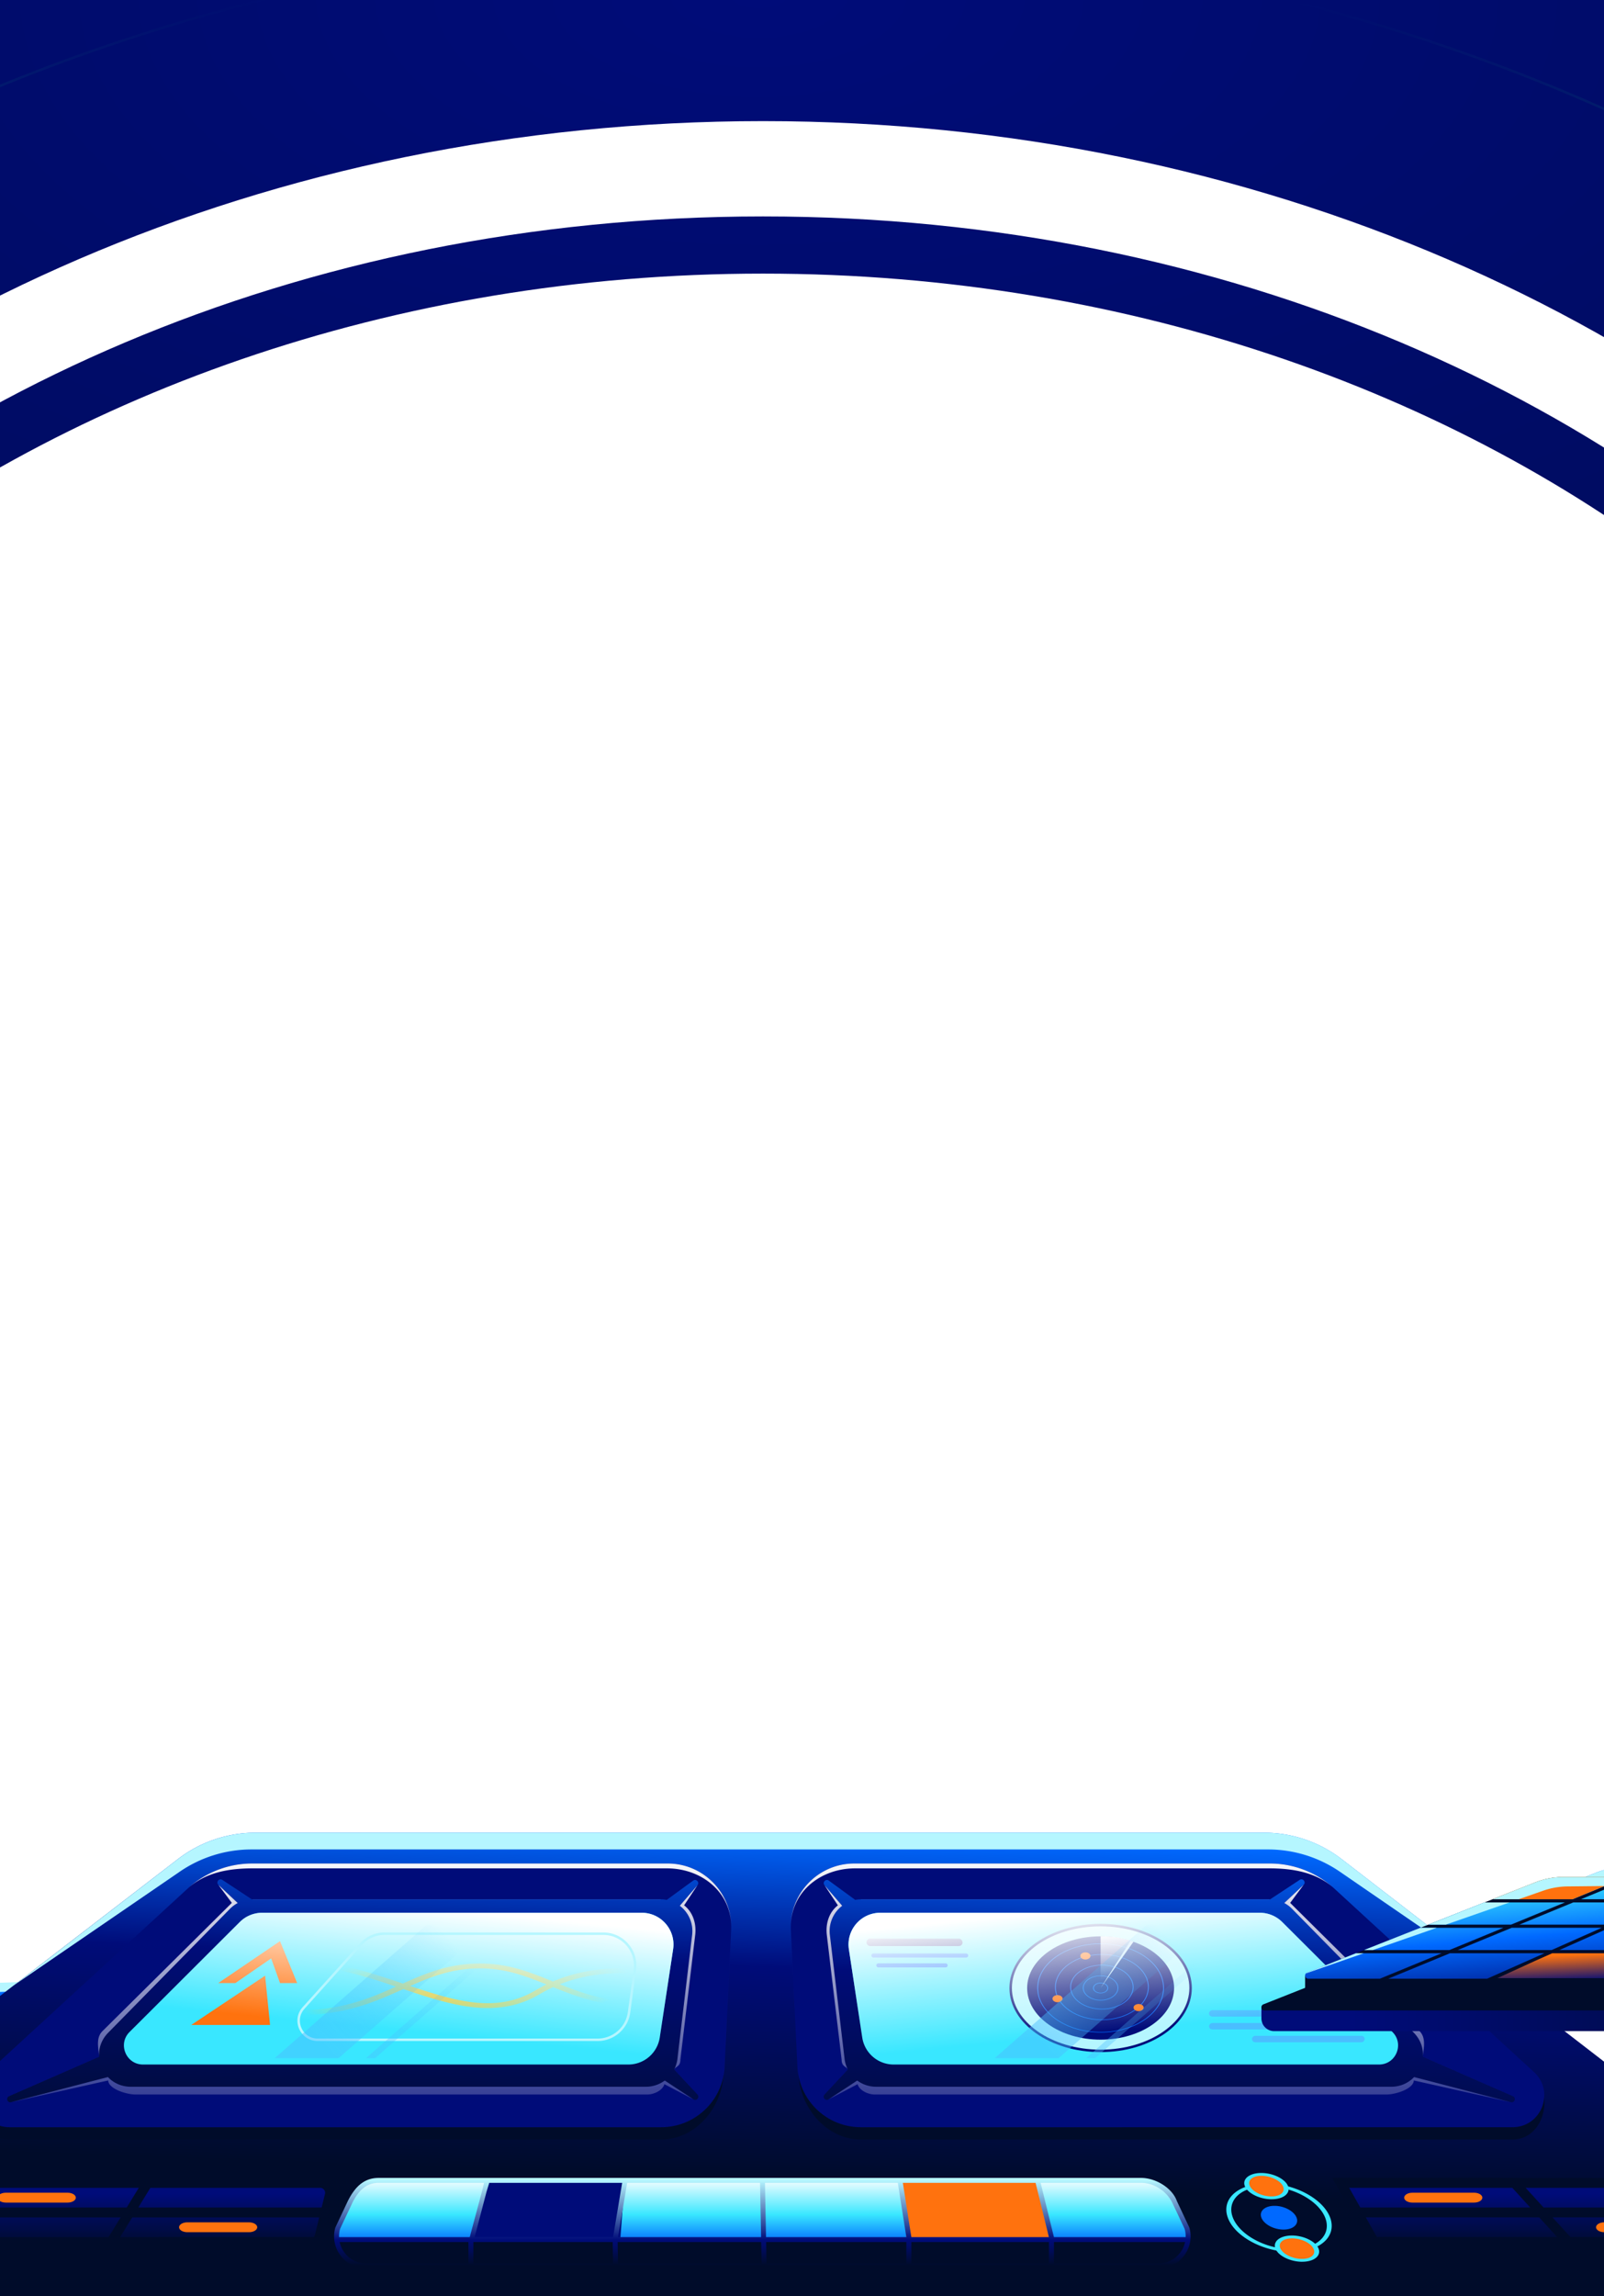 <?xml version="1.0" encoding="utf-8"?>
<svg xmlns="http://www.w3.org/2000/svg" fill="none" height="608" width="425">
  <g clip-path="url(#a)">
    <path clip-rule="evenodd" d="M-403.227-431.023H807.549V649.14H392.86c52.019-23.874 96.882-57.212 131.236-97.225l-22.473-12.776c-44.57 50.473-107.725 89.645-182.159 110.001h-99.839c187.935-7.399 337.511-133.59 337.511-288.176 0-159.344-158.925-288.519-354.97-288.519S-152.805 201.62-152.805 360.964c0 154.586 149.577 280.777 337.511 288.176H84.869C10.436 628.785-52.718 589.613-97.29 539.141l-22.473 12.775c34.354 40.012 79.217 73.35 131.235 97.224h-414.7zM-131.8 537.058l22.271-12.661c-37.13-47.647-58.416-103.99-58.416-163.432 0-61.123 22.507-118.97 61.604-167.454l-22.318-12.688c-40.794 51.745-64.521 113.638-64.521 180.142 0 64.778 22.511 125.182 61.38 176.093m15.439-370.945 22.54 12.814C-27.055 105.752 79.291 57.305 202.166 57.305s229.222 48.448 295.989 121.623l22.539-12.814C448.717 84.817 332.846 32.07 202.167 32.07s-246.55 52.746-318.528 134.043m649.354 14.712-22.318 12.688c39.096 48.483 61.603 106.329 61.603 167.452 0 59.441-21.286 115.785-58.415 163.431l22.271 12.661c38.868-50.911 61.379-111.315 61.379-176.092 0-66.503-23.726-128.396-64.52-180.14" fill="url(#b)" fill-rule="evenodd"/>
    <path clip-rule="evenodd" d="M197.585-184.816c368.374 0 666.775 245.863 666.775 548.898S565.959 912.979 197.585 912.979c-368.375 0-666.776-245.862-666.776-548.897s298.401-548.898 666.776-548.898m0-.653c368.61 0 667.428 246.043 667.428 549.551S566.195 913.633 197.585 913.633-469.844 667.59-469.844 364.082s298.818-549.551 667.429-549.551m7.799 48.033c336.597 0 609.238 224.652 609.238 501.522s-272.64 501.523-609.238 501.523-609.239-224.653-609.239-501.523 272.641-501.522 609.239-501.522m0-.653c336.834 0 609.892 224.831 609.892 502.175S542.218 866.262 205.384 866.262-404.508 641.43-404.508 364.086s273.058-502.175 609.892-502.175m536.007 502.17c0-243.57-239.855-441.227-536.01-441.227s-536.009 197.657-536.009 441.227 239.855 441.227 536.01 441.227 536.009-197.657 536.009-441.227m.653 0c0-244.044-240.272-441.88-536.663-441.88-296.39 0-536.662 197.836-536.662 441.88s240.272 441.88 536.663 441.88c296.39 0 536.662-197.837 536.662-441.88M205.38-16.416c255.422 0 462.257 170.469 462.257 380.5 0 210.032-206.835 380.501-462.257 380.501-255.423 0-462.258-170.469-462.258-380.501s206.835-380.5 462.258-380.5m0-.653c255.658 0 462.911 170.648 462.911 381.153S461.038 745.238 205.38 745.238-257.531 574.59-257.531 364.084c0-210.505 207.252-381.153 462.911-381.153" fill="url(#c)" fill-rule="evenodd"/>
    <path d="m45.345 523.754-83.14 2.839c-1.742.06-3.441.554-4.943 1.437l-110.371 64.946h112.66z" fill="url(#d)"/>
    <path d="M-42.993 527.71a10.44 10.44 0 0 1 4.943-1.437l83.14-2.839-2.882 2.326-79.365 3.124c-1.53.06-3.03.457-4.39 1.16l-44.773 23.162z" fill="#B5F6FF"/>
    <path d="M47.151 492.223a33.64 33.64 0 0 1 20.509-6.973h267.294a33.65 33.65 0 0 1 20.548 7.003l263.876 203.514h-836.956z" fill="url(#e)"/>
    <path d="M342.201 596.259q-.373 0-.757-.015c-7.484-.273-14.772-4.519-16.248-9.464-.797-2.662.215-5.122 2.775-6.758 2.097-1.333 5.061-2.003 8.366-1.883 7.484.273 14.772 4.519 16.248 9.464.797 2.662-.215 5.126-2.775 6.758-1.933 1.232-4.618 1.898-7.615 1.898zm-6.602-17.383c-2.625 0-4.97.577-6.648 1.648-2.292 1.46-3.187 3.695-2.462 6.128 1.378 4.624 8.13 8.592 15.046 8.843 2.906.105 5.493-.475 7.315-1.636 2.292-1.46 3.187-3.695 2.462-6.128-1.378-4.624-8.131-8.593-15.047-8.844a21 21 0 0 0-.666-.011" fill="#39E7FF"/>
    <path d="M330.428 578.599c.535 1.708 3.265 3.194 6.099 3.321s4.702-1.157 4.167-2.864-3.266-3.193-6.1-3.321c-2.834-.127-4.702 1.157-4.166 2.864" fill="#FF720E"/>
    <path d="M336.903 582.303c-.143 0-.287 0-.431-.011-3.108-.139-6.112-1.767-6.693-3.628-.301-.966.091-1.876 1.071-2.501.927-.588 2.266-.876 3.787-.805 3.109.139 6.113 1.767 6.694 3.628.301.966-.091 1.876-1.071 2.501-.836.532-2.011.812-3.357.812zm-2.69-6.203c-.967 0-1.809.198-2.39.569-.719.456-.993 1.119-.758 1.864.483 1.55 2.952 2.902 5.505 3.014 1.104.045 2.071-.15 2.717-.562.718-.456.993-1.119.758-1.864-.484-1.55-2.952-2.902-5.506-3.014a9 9 0 0 0-.326-.007" fill="#39E7FF"/>
    <path d="M338.521 595.15c.536 1.707 3.266 3.194 6.1 3.321s4.702-1.157 4.166-2.864-3.265-3.194-6.099-3.321-4.702 1.157-4.167 2.864" fill="#FF720E"/>
    <path d="M345.005 598.857c-.144 0-.287 0-.431-.011-3.109-.139-6.113-1.767-6.694-3.628-.3-.966.092-1.876 1.071-2.501.927-.584 2.273-.872 3.788-.805 3.109.138 6.113 1.767 6.694 3.628.3.966-.092 1.875-1.071 2.501-.836.531-2.018.812-3.357.812zm-2.691-6.204c-.966 0-1.809.199-2.39.569-.718.457-.992 1.12-.757 1.865.483 1.55 2.952 2.901 5.505 3.014 1.104.048 2.07-.15 2.717-.562.718-.457.992-1.119.757-1.864-.483-1.55-2.952-2.902-5.505-3.014-.111-.004-.216-.008-.327-.008" fill="#39E7FF"/>
    <path d="M343.613 587.361c.516 1.733-1.176 3.062-3.788 2.969-2.606-.094-5.14-1.576-5.662-3.313-.516-1.734 1.175-3.063 3.788-2.969 2.605.093 5.139 1.576 5.662 3.313" fill="#0069FF"/>
    <path clip-rule="evenodd" d="m213.201 512.327-1.632 36.898c.432 8.966 7.542 17.268 16.519 17.268h172.663c7.668 0 10.979-10.084 6.406-16.941l-53.593-46.227c-4.656-4.276-8.653-7.977-14.975-7.977l-116.245.491c-9.609 0-9.605 6.89-9.143 16.488m132.245-16 56.817 56.894c.949.415-.941 6.906-1.944 6.646l-25.638-6.646c-1.472 1.549-3.561 2.564-6.067 2.564h-136.48a8.4 8.4 0 0 1-4.994-1.643l-7.586 4.979c-.831.545-1.754-.549-1.077-1.277l-2.01-8.619c.121 1.021-.447-.869 0 0l1.306-32.979c-.367-3.095-1.568-12.07.711-13.804-.652-.758-2.825-5.071-2.017-4.482l3.422-1.959a8.5 8.5 0 0 1 1.634-.158l110.536-.495z" fill="#000C2A" fill-rule="evenodd"/>
    <path clip-rule="evenodd" d="m209.541 511.043 1.743 36.17c.432 8.966 7.827 16.014 16.803 16.014h172.664c7.668 0 11.337-9.421 5.69-14.607l-52.877-48.561a25.23 25.23 0 0 0-17.069-6.649H226.344c-9.609 0-17.266 8.035-16.803 17.633m134.822-13.291c.859-.566 1.789.611 1.038 1.316l-5.114 4.804a8.5 8.5 0 0 1 2.045 1.527l32.272 32.806c1.828 1.857 2.557 4.163 2.415 6.378l23.846 10.432c.949.415.454 1.845-.548 1.585l-25.643-6.648c-1.472 1.549-3.561 2.563-6.066 2.563h-136.48a8.38 8.38 0 0 1-4.993-1.642l-7.586 4.978c-.832.546-1.755-.548-1.078-1.276l6.172-6.629a8.4 8.4 0 0 1-.868-2.851l-3.892-32.806a8.4 8.4 0 0 1 3.266-7.692l-4.672-5.426c-.653-.758.325-1.818 1.133-1.228l6.992 5.102a8.4 8.4 0 0 1 1.634-.158h108.1l.225.003z" fill="#000C79" fill-rule="evenodd"/>
    <path clip-rule="evenodd" d="m211.279 547.213-1.743-36.17c-.463-9.598 7.194-17.633 16.803-17.633H336.49a25.24 25.24 0 0 1 16.769 6.377c-4.622-4.052-10.736-5.096-16.922-5.096H226.602c-9.609 0-17.529 6.752-17.066 16.35l1.743 36.17c.432 8.966 7.827 16.014 16.803 16.014h172.664c4.901 0 8.169-3.849 8.414-7.981-.244 4.133-3.512 7.983-8.414 7.983H228.082c-8.976 0-16.371-7.048-16.803-16.014m134.395-48.747c-.001-.594-.676-1.133-1.314-.713l-7.804 5.14-.219-.003h-108.1q-.842.001-1.635.158l-6.99-5.101c-.622-.454-1.345.07-1.346.681 0-.612.723-1.138 1.346-.683l6.99 5.101a8.5 8.5 0 0 1 1.635-.158h108.1l.219.003 7.804-5.14c.638-.42 1.315.12 1.314.715m-.28.607-5.11 4.801c.75.398 1.442.912 2.049 1.528l32.272 32.806c1.817 1.847 2.549 4.138 2.417 6.341.028-.414.078-.845.129-1.284.221-1.906.46-3.97-1.017-5.472l-34.286-33.959zm31.626 45.51v.002l23.842 10.431v-.002zm23.24 12.004-25.584-6.633c-1.472 1.55-3.561 2.564-6.068 2.564H232.129a8.4 8.4 0 0 1-4.994-1.642l-7.572 4.969 7.673-4.011c.427 1.614 2.712 2.742 4.571 2.742h135.511c2.506 0 7.216-1.513 7.287-3.721zm-182.023-1.443c0-.192.07-.39.235-.567l6.172-6.629-.001-.001-6.171 6.629a.82.82 0 0 0-.235.568m6.386-7.236a8.4 8.4 0 0 1-.847-2.81l-3.892-32.806a8.4 8.4 0 0 1 3.266-7.692l-4.666-5.419 3.527 5.306c-2.279 1.735-3.306 4.743-2.938 7.837l3.918 32.98c0 1.244.513 1.619.994 1.971.245.18.482.353.638.633" fill="url(#f)" fill-rule="evenodd"/>
    <path d="m228.465 539.481-3.54-23.36c-.772-5.089 3.169-9.672 8.316-9.672h100.56c2.226 0 4.362.883 5.938 2.454l29.205 29.108c3.187 3.177.937 8.621-3.563 8.621H236.782a8.41 8.41 0 0 1-8.317-7.151" fill="#39E7FF"/>
    <rect fill="#4ABEFF" height="1.698" rx=".849" transform="matrix(-1 0 0 1 360.875 535.641)" width="40.519"/>
    <rect fill="#4ABEFF" height="1.698" rx=".849" transform="matrix(-1 0 0 1 360.156 532.242)" width="39.808"/>
    <rect fill="#4ABEFF" height="1.698" rx=".849" transform="matrix(-1 0 0 1 361.586 539.035)" width="29.856"/>
    <rect fill="#0069FF" height="1.076" rx=".538" width="25.673" x="230.875" y="517.227"/>
    <rect fill="#000C79" height="1.959" rx=".98" width="25.469" x="229.578" y="513.309"/>
    <rect fill="#0069FF" height="1.076" rx=".538" width="18.917" x="232.188" y="519.84"/>
    <g clip-path="url(#g)">
      <path d="M315.461 526.37c0 4.554-2.626 8.709-6.939 11.739-4.311 3.03-10.284 4.914-16.898 4.914s-12.587-1.884-16.898-4.914c-4.312-3.03-6.939-7.185-6.939-11.739 0-4.553 2.627-8.709 6.939-11.739 4.311-3.03 10.285-4.914 16.898-4.914 6.614 0 12.587 1.884 16.898 4.914 4.313 3.03 6.939 7.186 6.939 11.739Z" fill="#B5F6FF" stroke="#000C79" stroke-width=".653"/>
      <path d="M291.621 540.047c10.75 0 19.465-6.123 19.465-13.678 0-7.554-8.715-13.678-19.465-13.678s-19.465 6.124-19.465 13.678 8.715 13.678 19.465 13.678" fill="#000C79"/>
      <path d="M291.623 527.783c-1.109 0-2.014-.636-2.014-1.415s.905-1.415 2.014-1.415 2.014.636 2.014 1.415-.905 1.415-2.014 1.415m0-2.668c-.985 0-1.792.561-1.792 1.259s.798 1.259 1.792 1.259c.993 0 1.792-.561 1.792-1.259s-.799-1.259-1.792-1.259" fill="#0069FF"/>
      <path d="M291.62 529.666c-2.589 0-4.698-1.482-4.698-3.302s2.109-3.302 4.698-3.302 4.699 1.482 4.699 3.302-2.109 3.302-4.699 3.302m0-6.468c-2.477 0-4.498 1.42-4.498 3.16s2.021 3.161 4.498 3.161 4.498-1.42 4.498-3.161c0-1.74-2.02-3.16-4.498-3.16" fill="#0069FF"/>
      <path d="M291.96 532.022c-4.629 0-8.39-2.643-8.39-5.896s3.761-5.896 8.39-5.896 8.39 2.643 8.39 5.896-3.76 5.896-8.39 5.896m0-11.645c-4.512 0-8.181 2.578-8.181 5.749s3.669 5.749 8.181 5.749c4.513 0 8.181-2.578 8.181-5.749s-3.668-5.749-8.181-5.749" fill="#0069FF"/>
      <path d="M291.956 534.857c-6.853 0-12.417-3.915-12.417-8.725s5.573-8.726 12.417-8.726c6.845 0 12.418 3.916 12.418 8.726s-5.573 8.725-12.418 8.725m0-17.31c-6.735 0-12.208 3.852-12.208 8.579s5.481 8.579 12.208 8.579 12.208-3.852 12.208-8.579-5.48-8.579-12.208-8.579" fill="#0069FF"/>
      <path d="M291.624 538.151c-9.251 0-16.78-5.291-16.78-11.791 0-6.501 7.529-11.786 16.78-11.786s16.78 5.291 16.78 11.792-7.529 11.791-16.78 11.791zm0-23.428c-9.133 0-16.569 5.219-16.569 11.643 0 6.423 7.428 11.643 16.569 11.643s16.569-5.22 16.569-11.643-7.428-11.643-16.569-11.643" fill="#0069FF"/>
      <path d="M280.21 530.141c.741 0 1.342-.423 1.342-.944s-.601-.943-1.342-.943-1.343.422-1.343.943.601.944 1.343.944m21.476 2.359c.742 0 1.343-.422 1.343-.943s-.601-.944-1.343-.944c-.741 0-1.342.423-1.342.944s.601.943 1.342.943m-14.094-13.68c.742 0 1.343-.422 1.343-.943s-.601-.943-1.343-.943c-.741 0-1.342.422-1.342.943s.601.943 1.342.943" fill="#FF720E"/>
      <path d="M299.672 513.871c-3.021-.944-4.914-1.18-8.055-1.18v13.678z" fill="url(#h)"/>
      <path d="m291.617 526.371 7.955-12.531.771.268z" fill="#F4F9FF"/>
    </g>
    <path d="m228.465 539.481-3.54-23.36c-.772-5.089 3.169-9.672 8.316-9.672h100.56c2.226 0 4.362.883 5.938 2.454l29.205 29.108c3.187 3.177.937 8.621-3.563 8.621H236.782a8.41 8.41 0 0 1-8.317-7.151" fill="url(#i)"/>
    <path clip-rule="evenodd" d="M320.809 509.617h-16.932l-40.315 35.329h16.933l20.157-17.664zm9.674 0h-2.418l-40.315 35.329h2.419z" fill="url(#j)" fill-rule="evenodd"/>
    <path clip-rule="evenodd" d="m190.08 512.327 1.633 36.898c-.433 8.966-7.543 17.268-16.519 17.268H2.53c-7.668 0-10.979-10.084-6.406-16.941l53.593-46.227c4.656-4.276 8.654-7.977 14.975-7.977l116.245.491c9.609 0 9.605 6.89 9.143 16.488m-132.245-16L1.019 553.221c-.95.415.94 6.906 1.943 6.646l25.638-6.646c1.472 1.549 3.561 2.564 6.067 2.564h136.48c1.86 0 3.591-.607 4.994-1.643l7.586 4.979c.831.545 1.755-.549 1.077-1.277l2.011-8.619c-.122 1.021.446-.869 0 0l-1.307-32.979c.368-3.095 1.568-12.07-.711-13.804.652-.758 2.825-5.071 2.018-4.482l-3.423-1.959a8.4 8.4 0 0 0-1.634-.158l-110.535-.495z" fill="#000C2A" fill-rule="evenodd"/>
    <path clip-rule="evenodd" d="m193.733 511.043-1.743 36.17c-.432 8.966-7.828 16.014-16.804 16.014H2.522c-7.667 0-11.337-9.421-5.69-14.607l52.877-48.561a25.24 25.24 0 0 1 17.07-6.649h110.15c9.609 0 17.266 8.035 16.804 17.633M58.911 497.752c-.86-.566-1.79.611-1.039 1.316l5.115 4.804a8.5 8.5 0 0 0-2.046 1.527L28.67 538.205c-1.827 1.857-2.557 4.163-2.414 6.378L2.409 555.015c-.95.415-.455 1.845.548 1.585l25.643-6.648c1.471 1.549 3.56 2.563 6.066 2.563h136.48c1.859 0 3.59-.606 4.993-1.642l7.586 4.978c.831.546 1.754-.548 1.077-1.276l-6.172-6.629c.447-.87.747-1.83.869-2.851l3.892-32.806a8.4 8.4 0 0 0-3.267-7.692l4.673-5.426c.652-.758-.326-1.818-1.134-1.228l-6.991 5.102a8.5 8.5 0 0 0-1.634-.158h-108.1q-.113 0-.226.003z" fill="#000C79" fill-rule="evenodd"/>
    <path clip-rule="evenodd" d="m191.995 547.213 1.743-36.17c.462-9.598-7.195-17.633-16.804-17.633H66.784a25.24 25.24 0 0 0-16.77 6.377c4.623-4.052 10.736-5.096 16.923-5.096H176.67c9.609 0 17.529 6.752 17.067 16.35l-1.743 36.17c-.432 8.966-7.828 16.014-16.804 16.014H2.527c-4.9 0-8.168-3.849-8.414-7.981.245 4.133 3.512 7.983 8.414 7.983h172.664c8.976 0 16.372-7.048 16.804-16.014M57.599 498.466c0-.594.677-1.133 1.314-.713l7.805 5.14q.109-.003.219-.003h108.1q.841.001 1.634.158l6.99-5.101c.622-.454 1.345.07 1.347.681 0-.612-.724-1.138-1.347-.683l-6.99 5.101a8.5 8.5 0 0 0-1.634-.158h-108.1q-.11 0-.22.003l-7.804-5.14c-.638-.42-1.314.12-1.314.715m.28.607 5.11 4.801a8.4 8.4 0 0 0-2.049 1.528l-32.27 32.806c-1.818 1.847-2.55 4.138-2.417 6.341a27 27 0 0 0-.13-1.284c-.22-1.906-.46-3.97 1.018-5.472l34.285-33.959zm-31.625 45.51v.002L2.412 555.016v-.002zm-23.24 12.004 25.584-6.633c1.471 1.55 3.56 2.564 6.067 2.564h136.48a8.4 8.4 0 0 0 4.994-1.642l7.571 4.969-7.672-4.011c-.428 1.614-2.712 2.742-4.572 2.742H35.956c-2.506 0-7.217-1.513-7.288-3.721zm182.022-1.443c0-.192-.07-.39-.234-.567l-6.173-6.629.001-.001 6.172 6.629a.82.82 0 0 1 .234.568m-6.386-7.236a8.4 8.4 0 0 0 .848-2.81l3.892-32.806a8.4 8.4 0 0 0-3.267-7.692l4.666-5.419-3.527 5.306c2.279 1.735 3.306 4.743 2.939 7.837l-3.919 32.98c0 1.244-.513 1.619-.994 1.971-.245.18-.482.353-.638.633" fill="url(#k)" fill-rule="evenodd"/>
    <path d="m174.808 539.481 3.541-23.36c.771-5.089-3.169-9.672-8.317-9.672H69.472a8.4 8.4 0 0 0-5.938 2.454L34.33 538.011c-3.188 3.177-.938 8.621 3.563 8.621H166.49a8.41 8.41 0 0 0 8.317-7.151" fill="#39E7FF"/>
    <path clip-rule="evenodd" d="m74.193 525.059-2.355-6.524-9.466 6.524h-4.536l16.356-11.102 4.542 11.102zm-23.536 11.104 19.588-13.061 1.31 13.061z" fill="#FF720E" fill-rule="evenodd"/>
    <path d="M181.902 528.872c-15.883 2.988-25.073-.092-33.568-3.492 11.801-4.691 24.114-2.748 31.155-.865l-.876-1.584c-7.746-1.871-20.225-3.376-32.103 1.715l-.033-.012c-6.408-2.597-12.457-5.047-20.715-4.731-7.537.283-13.179 2.665-19.024 5.286-6.193-2.087-12.6-4.229-19.316-5.294-14.628-2.326-25.024 1.46-31.547 5.505l.523 1.333a36 36 0 0 1 1.802-1.101c8.248-4.704 17.95-6.212 28.836-4.481 6.154.978 12.115 2.909 17.889 4.848-6.528 2.928-13.41 5.833-23.575 6.216-9.074.343-17.53-1.325-24.076-3.256l.612 1.56c6.556 1.828 14.77 3.32 23.558 2.985 11.09-.419 18.324-3.671 25.321-6.811l.094-.044c8.126 2.733 15.966 5.299 23.564 5.011 4.291-.163 8.501-1.232 12.644-3.694a37 37 0 0 1 3.487-1.823c6.81 2.744 14.363 5.589 25.547 5.166 3.173-.119 6.644-.506 10.468-1.229zm-39.965-1.904c-10.335 6.141-21.018 2.969-33.26-1.129 5.294-2.35 10.506-4.396 17.178-4.652 7.405-.279 13.063 1.867 18.942 4.241q-1.438.702-2.86 1.54" fill="url(#l)"/>
    <path d="m174.808 539.481 3.541-23.36c.771-5.089-3.169-9.672-8.317-9.672H69.472a8.4 8.4 0 0 0-5.938 2.454L34.33 538.011c-3.188 3.177-.938 8.621 3.563 8.621H166.49a8.41 8.41 0 0 0 8.317-7.151" fill="url(#m)"/>
    <path d="m166.675 532.804 1.531-11.259c.687-5.049-3.238-9.545-8.334-9.545h-57.994a8.4 8.4 0 0 0-6.251 2.784l-15.192 16.874c-2.924 3.248-.619 8.424 3.751 8.424h74.154a8.41 8.41 0 0 0 8.335-7.278Z" stroke="#B5F6FF" stroke-width=".653"/>
    <path clip-rule="evenodd" d="M130.036 509.617h-16.932l-40.315 35.329h16.932l20.157-17.664zm9.674 0h-2.419l-40.314 35.329h2.418z" fill="url(#n)" fill-rule="evenodd"/>
    <path d="M67.671 485.25a33.64 33.64 0 0 0-20.509 6.973L3.594 525.722l44.037-30.154a33.65 33.65 0 0 1 19.01-5.884h269.346c6.799 0 13.439 2.06 19.045 5.909l43.838 30.1-43.357-33.44a33.65 33.65 0 0 0-20.548-7.003z" fill="#B5F6FF"/>
    <path d="m42.712 577.309-77.734.005c-5.505 0-9.246.974-16.273 5.872l-13.686 10.123h.002l136.526.326H85.26l3.266-14.041s-5.179-2.28-11.978-2.28H42.712z" fill="url(#o)"/>
    <path d="M-64.945 593.637H81.341v5.224H-64.945z" fill="#000C2A"/>
    <g filter="url(#p)">
      <path d="M17.902 583.186H1.559c-1.32 0-2.34-.696-2.164-1.481.147-.649 1.07-1.131 2.164-1.131h16.343c1.32 0 2.34.697 2.164 1.482-.147.648-1.071 1.13-2.164 1.13" fill="#FF720E"/>
    </g>
    <g filter="url(#q)">
      <path d="M65.972 591.026H49.63c-1.32 0-2.34-.697-2.164-1.481.147-.649 1.071-1.131 2.164-1.131h16.343c1.32 0 2.34.697 2.164 1.481-.147.649-1.071 1.131-2.164 1.131" fill="#FF720E"/>
    </g>
    <path clip-rule="evenodd" d="M39.472 576.664h2.612v.006h42.753a3.918 3.918 0 0 1 3.806 4.851l-2.73 11.138-2.241 5.158a3.92 3.92 0 0 1-3.594 2.357H-63.129c-3.7 0-4.069-7.183-1.327-9.269l8.354-5.979v-.431h.603l1.529-1.095q.724-.53 1.394-1.026c4.776-3.525 7.728-5.704 12.747-5.704zm-94.133 10.443-7.298 5.224h37.976l.205-.225 4.554-4.999zm-8.95 7.836h39.492v2.619h-38.986a1 1 0 0 1-.063-.076c-.163-.226-.367-.706-.442-1.432a5.6 5.6 0 0 1 0-1.111m42.105 0v2.619H28.39v-2.619zm52.509 0v2.619h49.075c.52 0 .99-.309 1.198-.786l.797-1.833zm.827-2.612 3.205-5.224h49.55l-1.156 4.715-.221.509zm.14-5.224-3.204 5.224H-20.45l4.759-5.224zm4.668-2.612h48.587l.88-3.596a1.306 1.306 0 0 0-1.268-1.617H39.836zm.136-5.218-3.201 5.218H-13.31l4.751-5.215zm-76.603.005 27.735-.002-4.75 5.215h-34.203c4.882-3.59 7.129-5.213 11.218-5.213" fill="#000C2A" fill-rule="evenodd"/>
    <path d="m92.769 583.003-3.294 6.969c-1.423 5.002 2.339 9.978 7.537 9.978h28.042l189.756-7.294s-3.592-12.952-8.817-14.694-206.996-.653-206.996-.653c-3.5 0-5.275 2.325-6.228 5.694" fill="url(#r)"/>
    <path d="m129.087 577.309-4.321 16 .285 6.641h38.76l.871-11.321.872-11.32z" fill="#000C79"/>
    <path d="M274.924 577.309h-36.447l2.527 22.641h38.446z" fill="#FF720E"/>
    <path d="M89.18 593.637h225.959a6.53 6.53 0 0 1-6.531 6.53H95.71a6.53 6.53 0 0 1-6.53-6.53" fill="#000C2A"/>
    <path clip-rule="evenodd" d="M97.018 600.604h209.949a8.43 8.43 0 0 0 6.772-3.376 8.43 8.43 0 0 0 1.391-7.439l-3.285-6.968c-1.248-3.553-5.695-6.165-9.47-6.165H100.303c-3.775 0-6.228 2.286-8.164 6.165l-3.284 6.968a8.41 8.41 0 0 0 1.39 7.439 8.41 8.41 0 0 0 6.773 3.376m180.899-8.274-3.525-14.368h-35.173l2.258 14.368zm0 1.306h-36.44v5.662h36.44zm-37.769-1.306-2.259-14.368h-35.198l.279 14.368zm-37.153 1.306h37.153v5.662h-37.044zm-1.334-1.306-.281-14.368h-35.21l-2.415 14.368zm-38.007 1.306h38.033l.111 5.662h-38.043zm-1.215-1.306 2.414-14.368h-35.219l-.707 2.304-3.163 12.064zm-37.018 1.306h36.917l.101 5.662h-37.018zm-1.306 0H89.992a7.2 7.2 0 0 0 1.292 2.808 7.13 7.13 0 0 0 5.734 2.854h27.097zm.35-1.306H89.834c-.02-.725.07-1.459.274-2.182l3.285-6.968c1.661-3.258 3.716-5.218 6.91-5.218h27.95l-.332 1.461zm154.79 1.306h34.746a7.2 7.2 0 0 1-1.294 2.808 7.13 7.13 0 0 1-5.734 2.854h-27.718zm34.904-1.306h-34.904l-3.524-14.368h26.651c3.193 0 6.55 1.96 8.215 5.218l3.285 6.968a7.3 7.3 0 0 1 .277 2.182" fill="url(#s)" fill-rule="evenodd"/>
    <path d="M354.324 577.312h72.839c5.505 0 9.246.975 16.272 5.873l13.687 10.122h-.002l-93.326-.978z" fill="url(#t)"/>
    <path d="M457.086 593.633h-91.658v5.224h91.658z" fill="#000C2A"/>
    <g filter="url(#u)">
      <path d="M374.239 583.186h16.343c1.32 0 2.34-.696 2.164-1.481-.147-.649-1.071-1.131-2.164-1.131h-16.343c-1.321 0-2.34.697-2.164 1.482.147.648 1.071 1.13 2.164 1.13" fill="#FF720E"/>
    </g>
    <g filter="url(#v)">
      <path d="M425.075 591.022h16.343c1.32 0 2.34-.696 2.164-1.481-.147-.649-1.071-1.131-2.164-1.131h-16.343c-1.321 0-2.34.697-2.164 1.482.147.648 1.071 1.13 2.164 1.13" fill="#FF720E"/>
    </g>
    <path clip-rule="evenodd" d="m456.597 590.899-8.355-5.979v-.429h-.6l-1.531-1.096-1.395-1.027c-4.776-3.525-7.727-5.704-12.746-5.704l-75.954.001h-2.998l1.47 2.612 9.199 16.344a3.92 3.92 0 0 0 3.301 1.995l46.659 1.349v.873h2.612v-.797l39.011 1.128c3.7 0 4.068-7.184 1.327-9.27m-42.95 5.453-46.583-1.347a1.3 1.3 0 0 1-.374-.066h46.957zm2.612-1.413v1.488l38.989 1.128a1 1 0 0 0 .061-.075c.163-.225.366-.705.441-1.432.038-.367.037-.744.001-1.109zm-3.669-2.612h-47.76l-2.94-5.224h45.941zm-1.225-5.224 4.554 4.999.205.225h37.978l-7.298-5.224zm-5.914-2.612H360.42l-2.934-5.214 43.215-.001zm-1.216-5.215 4.75 5.215h34.205c-4.884-3.591-7.13-5.215-11.22-5.215z" fill="#000C2A" fill-rule="evenodd"/>
    <path d="m582.375 496.637-6.729-.907-43.084 33.996a10.1 10.1 0 0 1-6.275 2.17l-192.055-.416v2.947a3.365 3.365 0 0 0 3.365 3.365h197.121c2.265 0 4.463-.762 6.243-2.162l40.13-31.585a3.36 3.36 0 0 0 1.284-2.644z" fill="url(#w)"/>
    <path d="M581.694 497.479c1.271-.98.578-3.014-1.028-3.014H430.188c-2.542 0-5.062.48-7.426 1.415l-88.001 34.814c-.863.341-.619 1.623.309 1.623h198.022a10.1 10.1 0 0 0 6.165-2.102z" fill="url(#x)"/>
    <path d="m582.127 495.307-150.631.653c-2.296 0-4.575.391-6.739 1.157l-33.062 11.054 31.069-12.291a20.2 20.2 0 0 1 7.426-1.415h150.478a1.64 1.64 0 0 1 1.459.842" fill="#B5F6FF"/>
    <path d="m535.281 523.908-189.472-.842v5.047h189.472z" fill="#000C2A"/>
    <path d="M568.097 500.032c1.319-.958.642-3.044-.988-3.044h-152.9c-2.54 0-5.056.479-7.418 1.412l-56.341 22.259c-1.726.682-1.238 3.246.618 3.246h179.504c3.018 0 5.959-.955 8.402-2.728z" fill="#000C2A"/>
    <path d="m482.168 523.754 11.27-6.582h-82.161l-4.32 1.918-10.176 4.664z" fill="url(#y)"/>
    <path clip-rule="evenodd" d="m430.959 496.988-14.266 5.879h-21.206l11.307-4.467a20.2 20.2 0 0 1 7.417-1.412zm23.707 0h-21.5l-14.266 5.879h22.526zm24.112 0h-22.039l-13.24 5.879h23.082zm23.936 0h-22.013l-12.198 5.879h23.05zm25.287 0H504.51l-11.161 5.879h24.587zm23.828 0h-22.16l-10.065 5.879h23.248zm1.535 0h13.747c1.63 0 2.308 2.086.989 3.044l-3.905 2.835h-19.808zm9.672 6.72-8.106 5.886h-20.815l8.988-5.886zm-9.264 6.727-8.117 5.893h-21.823l8.999-5.893zm-9.276 6.734-5.52 4.008a14.3 14.3 0 0 1-8.401 2.728h-18.314l10.286-6.736zm-33.77 6.736h-24.941c-.501 0-.814-.386-.84-.794l10.173-5.942h25.894zm-116.681 0h-26.198l16.347-6.736h25.022zm-28.405 0h-18.988c-.928 0-1.172-1.282-.309-1.623l12.942-5.113h22.701zm-4.226-7.577 14.917-5.893h21.997l-14.301 5.893zm17.046-6.734 14.898-5.886h21.293l-14.282 5.886zm63.144-5.886h23.232l-12.21 5.886H428.35zm25.154 0h23.198l-11.173 5.886h-24.236zm24.994 0h24.744l-10.076 5.886h-25.841zm26.412 0h23.403l-8.987 5.886h-24.493zm4.132 12.62 9-5.893h-24.649l-10.089 5.893zm-27.406 0 10.09-5.893h-25.998l-11.188 5.893zm-28.891 0 11.187-5.893h-24.384l-12.227 5.893zm-27.345 0 12.227-5.893h-24.426l-13.272 5.893zm-27.544 0 13.272-5.893h-23.846l-14.301 5.893zm5.749-12.62-14.282 5.886h23.7l13.255-5.886z" fill="url(#z)" fill-rule="evenodd"/>
    <path d="m430.949 496.988-14.269 5.88h-21.196l11.31-4.468a20.2 20.2 0 0 1 7.418-1.412z" fill="#FF720E"/>
    <path d="m425.15 499.373 5.787-2.385h-16.728c-2.54 0-5.056.479-7.418 1.412l-11.303 4.466h6.921l6.511-2.268a20.2 20.2 0 0 1 6.43-1.123zm2.264-.024 5.73-2.361h21.507l-4.789 2.127zm24.57-.256 4.74-2.105h22.043l-3.869 1.865zm24.879-.26 3.827-1.845h22.003l-3.05 1.607zm24.613-.257 3.014-1.588h23.491l-2.285 1.335zm25.918-.271 2.255-1.317h22.165l-1.627 1.065zm24.354-.268 1.601-1.049h13.76c.752 0 1.302.445 1.546 1.018a1.7 1.7 0 0 0-.672-.125zm-205.74 24.474a.85.85 0 0 1 .333-.229l12.943-5.113h2.061zm17.752-6.183h-2.347l14.918-5.894h4.349zm19.335-6.735h-4.635l14.899-5.886h6.635z" fill="#B5F6FF"/>
  </g>
  <defs>
    <linearGradient gradientUnits="userSpaceOnUse" id="d" x1="-65.676" x2="-22.574" y1="582.848" y2="524.073">
      <stop stop-color="#000C2A"/>
      <stop offset=".611" stop-color="#000C79"/>
      <stop offset="1" stop-color="#0069FF"/>
    </linearGradient>
    <linearGradient gradientUnits="userSpaceOnUse" id="e" x1="204.442" x2="207.708" y1="576.982" y2="485.227">
      <stop stop-color="#000C2A"/>
      <stop offset=".611" stop-color="#000C79"/>
      <stop offset="1" stop-color="#0069FF"/>
    </linearGradient>
    <linearGradient gradientUnits="userSpaceOnUse" id="f" x1="281.015" x2="281.015" y1="491.22" y2="572.033">
      <stop stop-color="#fff"/>
      <stop offset="1" stop-color="#fff" stop-opacity="0"/>
    </linearGradient>
    <linearGradient gradientUnits="userSpaceOnUse" id="h" x1="293.005" x2="291.75" y1="524.207" y2="512.098">
      <stop stop-color="#F4F9FF" stop-opacity="0"/>
      <stop offset=".99" stop-color="#F4F9FF"/>
    </linearGradient>
    <linearGradient gradientUnits="userSpaceOnUse" id="i" x1="272.624" x2="275.89" y1="506.776" y2="539.755">
      <stop stop-color="#fff"/>
      <stop offset="1" stop-color="#fff" stop-opacity="0"/>
    </linearGradient>
    <linearGradient gradientUnits="userSpaceOnUse" id="j" x1="280.276" x2="311.297" y1="544.655" y2="514.942">
      <stop stop-color="#4ABEFF" stop-opacity=".5"/>
      <stop offset="1" stop-color="#4ABEFF" stop-opacity="0"/>
    </linearGradient>
    <linearGradient gradientUnits="userSpaceOnUse" id="k" x1="122.258" x2="122.258" y1="491.22" y2="572.033">
      <stop stop-color="#fff"/>
      <stop offset="1" stop-color="#fff" stop-opacity="0"/>
    </linearGradient>
    <linearGradient gradientUnits="userSpaceOnUse" id="m" x1="130.649" x2="127.384" y1="506.776" y2="539.755">
      <stop stop-color="#fff"/>
      <stop offset="1" stop-color="#fff" stop-opacity="0"/>
    </linearGradient>
    <linearGradient gradientUnits="userSpaceOnUse" id="n" x1="89.503" x2="120.523" y1="544.655" y2="514.942">
      <stop stop-color="#4ABEFF" stop-opacity=".5"/>
      <stop offset="1" stop-color="#4ABEFF" stop-opacity="0"/>
    </linearGradient>
    <linearGradient gradientUnits="userSpaceOnUse" id="o" x1="14.936" x2="14.936" y1="579.777" y2="595.478">
      <stop offset=".06" stop-color="#000C79"/>
      <stop offset="1" stop-color="#000C2A"/>
    </linearGradient>
    <linearGradient gradientUnits="userSpaceOnUse" id="r" x1="238.056" x2="238.056" y1="576.655" y2="593.961">
      <stop stop-color="#fff"/>
      <stop offset=".56" stop-color="#39E7FF"/>
      <stop offset="1" stop-color="#0069FF"/>
    </linearGradient>
    <linearGradient gradientUnits="userSpaceOnUse" id="s" x1="203.136" x2="203.136" y1="577.309" y2="599.84">
      <stop stop-color="#B5F6FF"/>
      <stop offset=".7" stop-color="#000C79"/>
      <stop offset="1" stop-color="#000C2A"/>
    </linearGradient>
    <linearGradient gradientUnits="userSpaceOnUse" id="t" x1="377.204" x2="377.204" y1="579.776" y2="595.477">
      <stop offset=".06" stop-color="#000C79"/>
      <stop offset="1" stop-color="#000C2A"/>
    </linearGradient>
    <linearGradient gradientUnits="userSpaceOnUse" id="w" x1="358.205" x2="516.61" y1="517.18" y2="519.182">
      <stop stop-color="#000C79"/>
      <stop offset="1" stop-color="#000C2A"/>
    </linearGradient>
    <linearGradient gradientUnits="userSpaceOnUse" id="x" x1="428.449" x2="426.163" y1="517.876" y2="494.365">
      <stop stop-color="#000C2A"/>
      <stop offset=".611" stop-color="#000C79"/>
      <stop offset="1" stop-color="#0069FF"/>
    </linearGradient>
    <linearGradient gradientUnits="userSpaceOnUse" id="y" x1="424.21" x2="423.883" y1="524.408" y2="517.224">
      <stop stop-color="#000C79"/>
      <stop offset="1" stop-color="#FF720E"/>
    </linearGradient>
    <linearGradient gradientUnits="userSpaceOnUse" id="z" x1="418.78" x2="416.178" y1="528.952" y2="497.001">
      <stop stop-color="#000C79"/>
      <stop offset=".535" stop-color="#0069FF"/>
      <stop offset=".99" stop-color="#39E7FF"/>
    </linearGradient>
    <filter color-interpolation-filters="sRGB" filterUnits="userSpaceOnUse" height="13.062" id="p" width="31.16" x="-5.849" y="575.35">
      <feFlood flood-opacity="0" result="BackgroundImageFix"/>
      <feColorMatrix in="SourceAlpha" result="hardAlpha" values="0 0 0 0 0 0 0 0 0 0 0 0 0 0 0 0 0 0 127 0"/>
      <feOffset/>
      <feGaussianBlur stdDeviation="2.612"/>
      <feColorMatrix values="0 0 0 0 1 0 0 0 0 0.227 0 0 0 0 0.18 0 0 0 1 0"/>
      <feBlend in2="BackgroundImageFix" result="effect1_dropShadow_9386_7080"/>
      <feBlend in="SourceGraphic" in2="effect1_dropShadow_9386_7080" result="shape"/>
    </filter>
    <filter color-interpolation-filters="sRGB" filterUnits="userSpaceOnUse" height="13.062" id="q" width="31.16" x="42.221" y="583.19">
      <feFlood flood-opacity="0" result="BackgroundImageFix"/>
      <feColorMatrix in="SourceAlpha" result="hardAlpha" values="0 0 0 0 0 0 0 0 0 0 0 0 0 0 0 0 0 0 127 0"/>
      <feOffset/>
      <feGaussianBlur stdDeviation="2.612"/>
      <feColorMatrix values="0 0 0 0 1 0 0 0 0 0.227 0 0 0 0 0.18 0 0 0 1 0"/>
      <feBlend in2="BackgroundImageFix" result="effect1_dropShadow_9386_7080"/>
      <feBlend in="SourceGraphic" in2="effect1_dropShadow_9386_7080" result="shape"/>
    </filter>
    <filter color-interpolation-filters="sRGB" filterUnits="userSpaceOnUse" height="13.062" id="u" width="31.16" x="366.83" y="575.35">
      <feFlood flood-opacity="0" result="BackgroundImageFix"/>
      <feColorMatrix in="SourceAlpha" result="hardAlpha" values="0 0 0 0 0 0 0 0 0 0 0 0 0 0 0 0 0 0 127 0"/>
      <feOffset/>
      <feGaussianBlur stdDeviation="2.612"/>
      <feColorMatrix values="0 0 0 0 1 0 0 0 0 0.227 0 0 0 0 0.18 0 0 0 1 0"/>
      <feBlend in2="BackgroundImageFix" result="effect1_dropShadow_9386_7080"/>
      <feBlend in="SourceGraphic" in2="effect1_dropShadow_9386_7080" result="shape"/>
    </filter>
    <filter color-interpolation-filters="sRGB" filterUnits="userSpaceOnUse" height="13.062" id="v" width="31.16" x="417.666" y="583.186">
      <feFlood flood-opacity="0" result="BackgroundImageFix"/>
      <feColorMatrix in="SourceAlpha" result="hardAlpha" values="0 0 0 0 0 0 0 0 0 0 0 0 0 0 0 0 0 0 127 0"/>
      <feOffset/>
      <feGaussianBlur stdDeviation="2.612"/>
      <feColorMatrix values="0 0 0 0 1 0 0 0 0 0.227 0 0 0 0 0.18 0 0 0 1 0"/>
      <feBlend in2="BackgroundImageFix" result="effect1_dropShadow_9386_7080"/>
      <feBlend in="SourceGraphic" in2="effect1_dropShadow_9386_7080" result="shape"/>
    </filter>
    <radialGradient cx="0" cy="0" gradientTransform="matrix(0 604.408 -1179.26 0 201.653 5.44)" gradientUnits="userSpaceOnUse" id="b" r="1">
      <stop stop-color="#000C79"/>
      <stop offset="1" stop-color="#000C2A"/>
    </radialGradient>
    <radialGradient cx="0" cy="0" gradientTransform="matrix(0 -316.082 1264.06 0 183.289 315.766)" gradientUnits="userSpaceOnUse" id="c" r="1">
      <stop stop-color="#13D37F"/>
      <stop offset="1" stop-color="#13D37F" stop-opacity="0"/>
    </radialGradient>
    <radialGradient cx="0" cy="0" gradientTransform="rotate(85.766 -222.103 329.629)scale(11.441 43.832)" gradientUnits="userSpaceOnUse" id="l" r="1">
      <stop stop-color="#FFC001"/>
      <stop offset="1" stop-color="#FFC001" stop-opacity="0"/>
    </radialGradient>
    <clipPath id="a">
      <path d="M0 0h425v608H0z" fill="#fff"/>
    </clipPath>
    <clipPath id="g">
      <path d="M267.461 509.387h48.327v33.959h-48.327z" fill="#fff"/>
    </clipPath>
  </defs>
</svg>